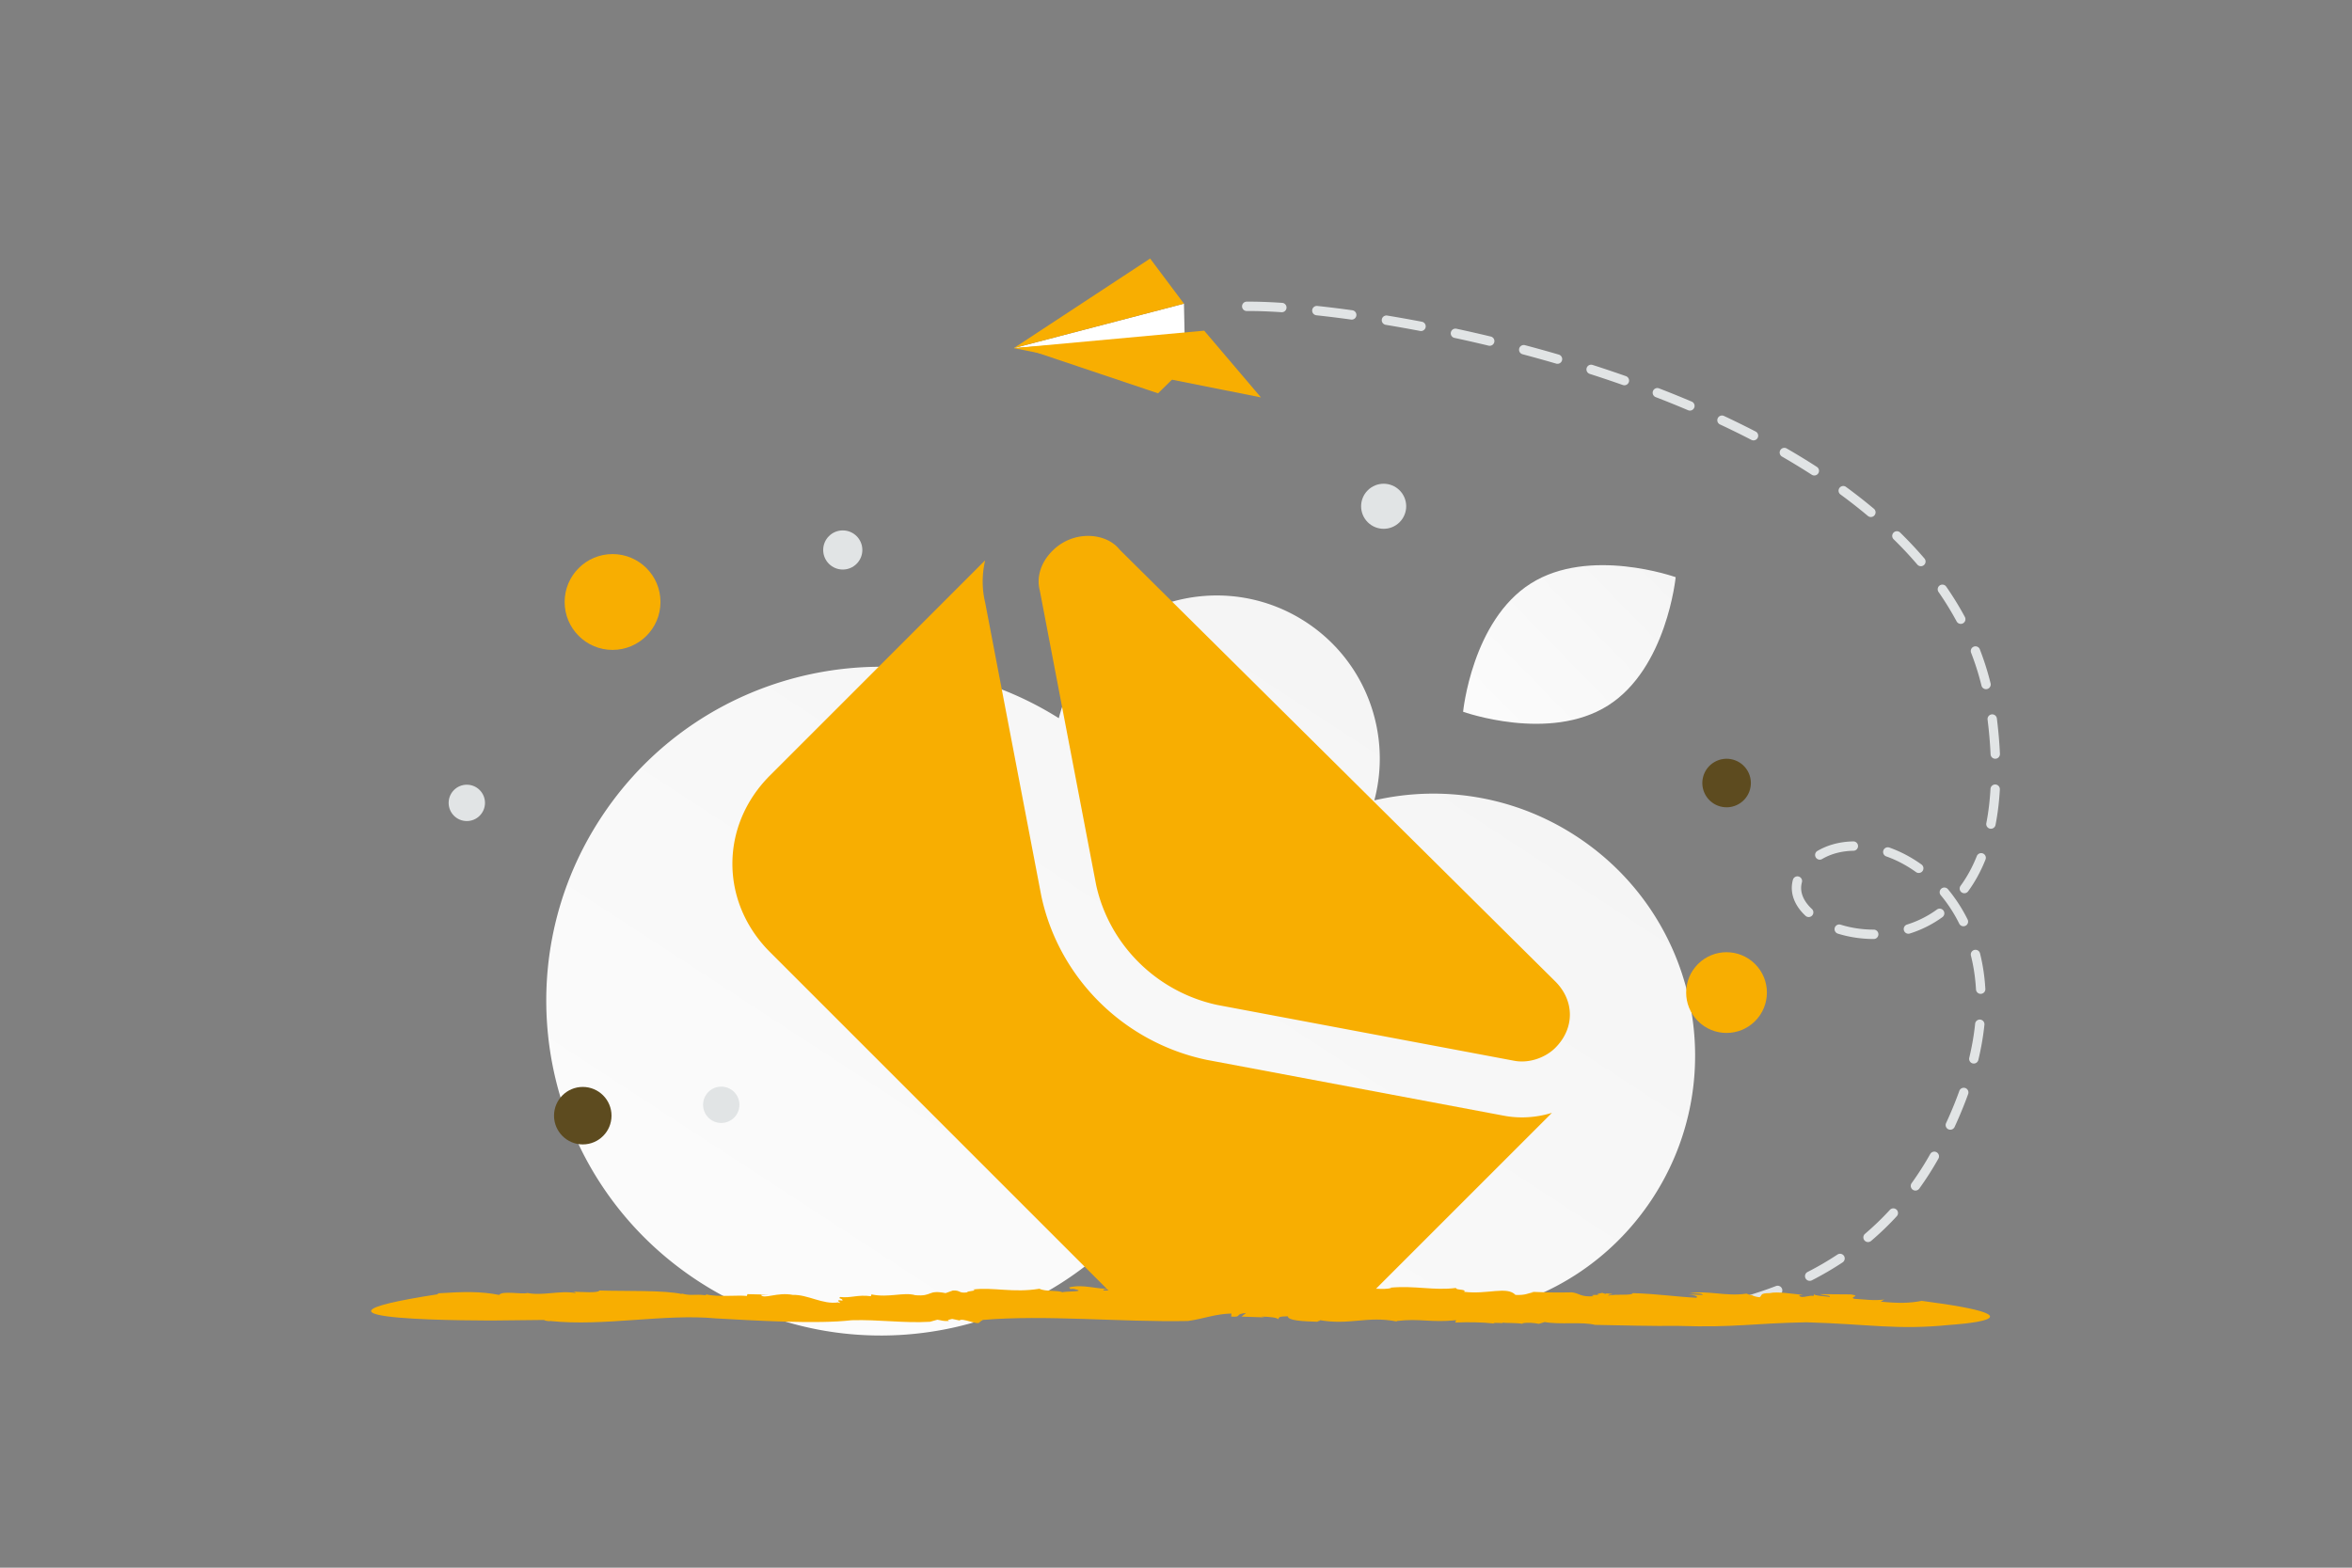 <svg width="900" height="600" viewBox="0 0 900 600" fill="none" xmlns="http://www.w3.org/2000/svg"><rect x="0" y="0" width="900" height="600" fill="#808080" stroke="none"/><g clip-path="url(#a)"><path fill="transparent" d="M0 0h900v600H0z"/><path d="M603.956 320.563c-23.904-15.923-52.154-20.219-78.064-14.24 6.682-25.095-2.895-52.738-25.718-67.94-28.675-19.1-67.4-11.358-86.483 17.291a62.52 62.52 0 0 0-8.54 19.199c-58.543-36.86-136.12-20.566-174.665 37.303-39.17 58.806-23.207 138.254 35.655 177.461 58.862 39.207 138.326 23.321 177.495-35.485a130.387 130.387 0 0 0 10.116-18.22c6.857 20.212 20.182 38.4 39.331 51.155 46.027 30.658 108.168 18.235 138.797-27.749 30.628-45.983 18.103-108.117-27.924-138.775zm-141.437 31.954c-.301.487-.577.969-.862 1.467-.117-.514-.25-1.038-.367-1.552.408.043.816.085 1.229.085z" fill="url(#b)"/><path d="M615.33 270.007c-22.455 14.226-55.469 2.406-55.469 2.406s3.415-34.878 25.885-49.088c22.455-14.225 55.455-2.421 55.455-2.421s-3.415 34.878-25.871 49.103z" fill="url(#c)"/><path d="M560.159 499.8a1.796 1.796 0 0 1 1.048-3.424 236.52 236.52 0 0 0 13.121 2.618 1.791 1.791 0 0 1 1.461 2.071 1.799 1.799 0 0 1-2.07 1.465 244.91 244.91 0 0 1-13.324-2.655c-.079-.023-.159-.045-.236-.075zm26.55 4.582a1.795 1.795 0 0 1 .859-3.456c4.442.529 8.917.95 13.309 1.251a1.798 1.798 0 0 1 1.667 1.908 1.796 1.796 0 0 1-1.908 1.672c-4.457-.301-8.993-.73-13.495-1.266a2.24 2.24 0 0 1-.432-.109zm26.848 1.794a1.793 1.793 0 0 1 .67-3.464 222.1 222.1 0 0 0 13.347-.229 1.788 1.788 0 0 1 1.872 1.706c.046.99-.717 1.83-1.706 1.878-4.43.215-8.991.291-13.562.227a1.607 1.607 0 0 1-.621-.118zm26.864-1.301a1.783 1.783 0 0 1-1.136-1.473 1.791 1.791 0 0 1 1.578-1.983c4.481-.516 8.91-1.19 13.167-2.001a1.78 1.78 0 0 1 2.092 1.428 1.793 1.793 0 0 1-1.422 2.099 183.376 183.376 0 0 1-13.433 2.045 1.95 1.95 0 0 1-.846-.115zm26.391-5.092a1.772 1.772 0 0 1-1.083-1.194 1.802 1.802 0 0 1 1.25-2.214 141.452 141.452 0 0 0 12.603-4.171 1.796 1.796 0 0 1 2.316 1.032c.352.923-.11 1.96-1.034 2.321a143.902 143.902 0 0 1-12.923 4.273 1.768 1.768 0 0 1-1.129-.047zm25.032-9.687a1.765 1.765 0 0 1-.953-.863 1.796 1.796 0 0 1 .789-2.414 117.907 117.907 0 0 0 11.425-6.664 1.793 1.793 0 0 1 2.486.503 1.8 1.8 0 0 1-.505 2.49 121.026 121.026 0 0 1-11.778 6.874 1.843 1.843 0 0 1-1.464.074zm22.323-14.84a1.794 1.794 0 0 1-.511-3.041 109.163 109.163 0 0 0 9.509-9.158 1.792 1.792 0 1 1 2.64 2.426 111.69 111.69 0 0 1-9.827 9.463c-.53.44-1.224.535-1.811.31zm18.142-19.713a1.792 1.792 0 0 1-.81-2.722 119.078 119.078 0 0 0 7.109-11.139 1.782 1.782 0 0 1 2.442-.679 1.796 1.796 0 0 1 .682 2.447 122.437 122.437 0 0 1-7.328 11.481 1.815 1.815 0 0 1-2.095.612zm13.352-23.285-.119-.046a1.79 1.79 0 0 1-.868-2.382 151.223 151.223 0 0 0 5.061-12.285 1.791 1.791 0 1 1 3.37 1.211c-.339.947-.702 1.916-1.07 2.876a158.588 158.588 0 0 1-4.116 9.715 1.797 1.797 0 0 1-2.258.911zm8.982-25.322a1.8 1.8 0 0 1-1.099-2.093c1.056-4.409 1.812-8.789 2.244-13.011a1.793 1.793 0 0 1 1.962-1.603 1.79 1.79 0 0 1 1.595 1.969c-.453 4.384-1.235 8.914-2.326 13.479a1.793 1.793 0 0 1-2.161 1.326c-.065-.018-.145-.04-.215-.067zm2.626-26.672a1.801 1.801 0 0 1-1.146-1.573c-.255-4.461-.903-8.817-1.937-12.942a1.794 1.794 0 0 1 1.3-2.178 1.787 1.787 0 0 1 2.173 1.299c1.088 4.339 1.772 8.917 2.043 13.609a1.793 1.793 0 0 1-1.688 1.893c-.264.02-.514-.02-.745-.108zm-54.125-22.978a1.788 1.788 0 0 1-1.063-2.208 1.795 1.795 0 0 1 2.248-1.179c3.966 1.246 8.359 1.901 12.702 1.894a1.796 1.796 0 0 1-.005 3.591c-4.703.006-9.465-.711-13.778-2.058-.032-.02-.076-.029-.104-.04zm-11.68-6.421a1.88 1.88 0 0 1-.577-.358c-4.402-4.106-6.12-9-4.827-13.776a1.794 1.794 0 0 1 2.194-1.265 1.79 1.79 0 0 1 1.257 2.201c-1.188 4.399 1.416 7.985 3.808 10.22a1.787 1.787 0 0 1-1.855 2.978zm38.154 6.385a1.781 1.781 0 0 1-1.07-1.142 1.802 1.802 0 0 1 1.175-2.25 39.624 39.624 0 0 0 11.443-5.749 1.788 1.788 0 0 1 2.503.397 1.795 1.795 0 0 1-.399 2.507 43.05 43.05 0 0 1-12.477 6.269c-.395.13-.811.107-1.175-.032zm21.053-2.862a1.793 1.793 0 0 1-.964-.876 55.193 55.193 0 0 0-7.071-10.891 1.79 1.79 0 0 1 .23-2.524 1.789 1.789 0 0 1 2.52.226 59.225 59.225 0 0 1 7.53 11.598c.439.884.08 1.968-.81 2.406-.47.222-.987.233-1.435.061zm-54.969-25.487a1.8 1.8 0 0 1-.263-3.227c3.976-2.318 8.594-3.546 13.725-3.645a1.787 1.787 0 0 1 1.821 1.759 1.792 1.792 0 0 1-1.759 1.825c-4.509.088-8.54 1.147-11.981 3.156a1.777 1.777 0 0 1-1.543.132zm55.327 12.854a2.095 2.095 0 0 1-.419-.225 1.793 1.793 0 0 1-.385-2.511c2.44-3.332 4.532-7.16 6.21-11.371a1.798 1.798 0 0 1 2.306-1.013l.021.008a1.793 1.793 0 0 1 1 2.329c-1.795 4.495-4.03 8.59-6.652 12.166a1.79 1.79 0 0 1-2.081.617zm-17.456-7.759a1.947 1.947 0 0 1-.405-.22c-3.597-2.584-7.447-4.614-11.397-6.007a1.793 1.793 0 0 1-1.088-2.29 1.789 1.789 0 0 1 2.288-1.092c4.267 1.507 8.425 3.695 12.291 6.479.804.581.987 1.696.412 2.504-.49.672-1.359.91-2.101.626zm27.615-16.927a1.79 1.79 0 0 1-1.112-2.018c.795-4.083 1.332-8.498 1.591-13.109a1.801 1.801 0 0 1 1.892-1.694 1.796 1.796 0 0 1 1.689 1.893c-.266 4.777-.822 9.346-1.655 13.591a1.794 1.794 0 0 1-2.101 1.421 1.486 1.486 0 0 1-.304-.084zm1.662-26.793a1.796 1.796 0 0 1-1.148-1.589 167.657 167.657 0 0 0-1.15-13.26 1.804 1.804 0 0 1 1.555-2.008 1.798 1.798 0 0 1 2.003 1.556c.578 4.665.976 9.214 1.171 13.54a1.796 1.796 0 0 1-2.431 1.761zm-3.527-26.628a1.79 1.79 0 0 1-1.101-1.249 103.12 103.12 0 0 0-3.977-12.583 1.796 1.796 0 0 1 1.02-2.326 1.787 1.787 0 0 1 2.32 1.018 106.357 106.357 0 0 1 4.118 13.031 1.798 1.798 0 0 1-2.38 2.109zm-9.674-24.988a1.786 1.786 0 0 1-.935-.825 118.143 118.143 0 0 0-6.926-11.27 1.79 1.79 0 0 1 .451-2.495c.81-.566 1.93-.37 2.491.448a120.637 120.637 0 0 1 7.138 11.616 1.79 1.79 0 0 1-.73 2.429 1.781 1.781 0 0 1-1.489.097zM476.428 118.919a1.793 1.793 0 0 1-1.151-1.662 1.8 1.8 0 0 1 1.776-1.811c3.886-.03 8.446.127 13.569.467a1.791 1.791 0 0 1 1.667 1.908 1.797 1.797 0 0 1-1.908 1.672c-5.031-.329-9.511-.486-13.302-.452a1.784 1.784 0 0 1-.651-.122zm257.963 97.667a1.774 1.774 0 0 1-.719-.509 150.603 150.603 0 0 0-9.072-9.69 1.788 1.788 0 0 1-.024-2.532 1.782 1.782 0 0 1 2.529-.028 157.863 157.863 0 0 1 9.29 9.918 1.794 1.794 0 0 1-2.004 2.841zm-231.134-96.032a1.79 1.79 0 0 1-1.137-1.867 1.785 1.785 0 0 1 1.973-1.59c4.307.461 8.811 1.014 13.394 1.653a1.792 1.792 0 0 1 1.527 2.024 1.793 1.793 0 0 1-2.023 1.532 437.07 437.07 0 0 0-13.289-1.638 1.853 1.853 0 0 1-.445-.114zm212.001 77.206a1.796 1.796 0 0 1-.511-.3 203.042 203.042 0 0 0-10.48-8.212 1.794 1.794 0 0 1-.388-2.504 1.79 1.79 0 0 1 2.5-.392 205.343 205.343 0 0 1 10.673 8.358 1.794 1.794 0 0 1-1.794 3.05zm-185.372-73.543a1.793 1.793 0 0 1 .935-3.443c4.376.721 8.843 1.517 13.275 2.363a1.8 1.8 0 0 1 1.426 2.098 1.801 1.801 0 0 1-2.097 1.431 568.611 568.611 0 0 0-13.193-2.348 1.962 1.962 0 0 1-.346-.101zm26.402 5.031a1.786 1.786 0 0 1-1.106-2.055 1.797 1.797 0 0 1 2.132-1.377c4.388.942 8.808 1.945 13.148 2.99a1.78 1.78 0 0 1 1.321 2.162 1.793 1.793 0 0 1-2.16 1.326 579.049 579.049 0 0 0-13.066-2.974 1.166 1.166 0 0 1-.269-.072zm137.323 52.621a2.03 2.03 0 0 1-.329-.166 272.36 272.36 0 0 0-11.388-6.952 1.795 1.795 0 0 1-.659-2.447 1.792 1.792 0 0 1 2.451-.66 261.792 261.792 0 0 1 11.545 7.045 1.796 1.796 0 0 1 .534 2.479 1.812 1.812 0 0 1-2.154.701zm-111.188-46.35a1.8 1.8 0 0 1-1.09-2.137 1.793 1.793 0 0 1 2.189-1.275 531.408 531.408 0 0 1 12.987 3.619 1.796 1.796 0 0 1-1.009 3.447 558.667 558.667 0 0 0-12.9-3.594c-.056-.021-.121-.038-.177-.06zm87.922 32.909a1.796 1.796 0 0 1-.186-.08 328.342 328.342 0 0 0-11.993-5.898 1.785 1.785 0 0 1-.858-2.386 1.785 1.785 0 0 1 2.384-.863 352.64 352.64 0 0 1 12.12 5.963 1.795 1.795 0 0 1 .767 2.416 1.793 1.793 0 0 1-2.234.848zm-62.136-25.373a1.797 1.797 0 0 1-1.064-2.224 1.793 1.793 0 0 1 2.25-1.163 493.126 493.126 0 0 1 12.783 4.296 1.814 1.814 0 0 1 1.095 2.293 1.794 1.794 0 0 1-2.283 1.102 454.516 454.516 0 0 0-12.692-4.262c-.026-.018-.054-.028-.089-.042zm37.805 13.975-.063-.025a393.265 393.265 0 0 0-12.402-5.018 1.798 1.798 0 0 1-1.027-2.322 1.786 1.786 0 0 1 2.311-1.027l.007.002a400.781 400.781 0 0 1 12.511 5.068 1.787 1.787 0 0 1 .945 2.348 1.786 1.786 0 0 1-2.282.974z" fill="#E1E4E5"/><path fill-rule="evenodd" clip-rule="evenodd" d="M428.151 210.02c-5.154-6.132-17.369-7.205-25.357.713-5.159 5.115-6.006 10.936-4.982 14.996.05.2.095.402.134.606l21.493 112.345c4.998 22.894 23.183 40.97 46.394 45.948l113.33 21.308.03.006.073.014c5.885 1.167 12.162-1.236 15.817-4.86 7.515-7.45 7.515-18.078 0-25.527L428.809 210.733c-.23-.228-.45-.466-.658-.713zm-51.183 4.439-82.342 82.342c-19.163 19.163-19.163 48.414 0 67.577L424.508 494.26c4.178 4.179 10.952 4.179 15.131 0 .125-.125.246-.252.363-.381l9.779 9.673 7.989-5.913 47.159 3.767 5.238-5.819c4.204 3.633 10.563 3.454 14.554-.537l69.132-69.132c-5.797 1.777-12.199 2.316-18.691 1.039l-113.411-21.322a9.807 9.807 0 0 1-.247-.05c-31.464-6.684-56.239-31.194-63.007-62.504a10.049 10.049 0 0 1-.051-.25l-21.465-112.2c-1.239-5.135-1.288-10.683-.013-16.172z" fill="#f8ae01"/><path d="m453.042 116.221.258 12.126-65.374 4.889 65.116-17.015z" fill="#fff"/><path d="m451.908 141.909-8.772 8.626-52.271-17.568 61.043 8.942z" fill="#f8ae01"/><path d="m387.926 133.236 94.575 18.865-21.716-25.546-72.859 6.681z" fill="#f8ae01"/><path d="m453.043 116.222-65.116 17.015 52.174-34.287 12.942 17.272zm238.171 389.857c-21.238.396-26.859 2.075-48.906 1.384-10.501.098-21.71-.198-31.975-.395-4.881-1.285-13.464 0-19.253-1.087l-2.222.691c-1.985-.395-4.308-.593-6.327-.197l.134.197c-2.962-.494-6.327-.197-7.775-.494l.135.198-3.602-.099.606.296c-5.183-.592-10.501-.592-15.213-.395l.403-.889c-10.063.988-13.732-.791-22.786.296l.134.198c-11.477-2.273-18.108 1.581-29.922-.593 1.481.297-.64.395-.505.692-5.453-.198-11.242-.395-11.343-2.075-3.972 0-3.231.494-3.736 1.186.034-.692-3.433-1.087-6.53-1.087l1.414.296-8.886-.296 1.75-1.384c-4.712.396-1.211 1.68-5.688 1.384l.067-1.186c-6.496.198-10.333 1.976-16.627 2.865-26.186.494-54.325-2.47-78.66-.395l-1.077.889c-.471 1.285-6.732-1.877-7.641-.691l-2.827-.593c-.808.197-2.491.494-1.077.79-2.625.099-2.693-.197-4.577-.494l-2.828.791c-10.333.593-19.118-.889-29.99-.593-13.059 1.581-37.663.099-51.834-.692-19.925-1.877-43.083 3.162-63.48.988-.673.198-2.389-.197-2.356-.395l-18.68.198s-90.508.494-21.744-10.078l-.471-.297c10.232-.692 16.661-.79 23.696.593 1.111-1.68 8.381-.198 10.771-.692l-.236-.099c6.227 1.285 12.824-1.086 18.849.099-.236-.099-.37-.593-1.75-.593 4.375.198 10.366.593 10.703-.395 10.468.297 25.042-.197 31.74 1.384l-.471-.297c3.803 1.087 4.947.198 9.222.692.236-.099.539-.198.471-.297 4.174 1.087 12.151.198 15.483.593l.202-.691 8.28.197-3.096.099c1.077 1.778 6.26-1.186 12.251 0 5.621-.198 11.411 3.755 17.233 2.865 2.794.89-2.457-1.383 1.717-.691.135-.988-1.952-.593-.875-1.384 4.073.494 6.698-.988 11.747-.296l.202-.692c6.563 1.384 12.386-.988 16.762.297 6.765.593 4.543-2.174 11.612-.791l2.76-.988c3.029-.197 2.154 1.186 5.52.692-.202-.593 4.241-.494 2.255-1.087 7.573-.988 15.382 1.383 25.378-.296 2.155 1.185 7.203.494 8.819 1.383.269-.494 10.064-.099 4.443-1.285-.471-.099-1.346-.098-1.279.099l-.673-.692c5.688-1.383 10.333.791 15.987.495-1.682.197-3.904.197-2.423.691l5.251-.099-1.077-.592 7.808-.396-1.077.791c3.804-.395 5.15-1.68 9.459-.593 1.952.593-3.602.988.403 1.284 5.116-.494 12.757-1.284 19.253-1.482-.606.89 1.144.791 2.962.988l.202-.691c6.9.988 2.524-1.581 9.391-.791l-.606-.494 1.817 1.581c6.194 1.482 3.333-1.482 10.199.494-2.726-.099-1.279 1.581 2.053 1.285l-.841-.692c1.851.198 2.457.494 3.702.296-1.111-.395-.572-.988 2.154-.889l-1.817-.889 5.149 1.284c3.972-.79 10.266.198 11.916-.79 0 0 8.549-.494 10.501.593-1.717-.692 2.996-.988 1.649-1.779 2.222.791 8.751 1.384 11.377.593l-.505-.099c9.694-.889 16.56 1.186 25.244.099-.404.889 4.207.395 3.063 1.482 8.987 1.087 16.391-2.272 19.656 1.186 4.107.198 4.847-.791 6.968-.988l-.976-.198c7.674.297 9.895.297 15.583.198 2.828.296 3.299 1.877 8.381 1.482-1.649-.593.438-.494 2.323-.494-1.212-.099-1.582-.296.909-.791.336.198.908.297 1.413.396.034 0 .135-.099.068-.198 3.164.198 2.625.395 1.144.494.067.099-.034.198-.505.395 3.299-.79 9.189.099 9.593-.988 9.559.297 16.391 1.384 24.335 1.779.909-.593-.976-1.087-3.265-1.285l5.655.198c-.034-.791-3.232-.494-4.982-.593 6.732-1.284 13.867 1.285 21.744.099l1.649.593.471-.099c-.034.296 1.75.79 2.895.889 1.11-.691-.068-1.581 3.837-1.581 3.096-.691 8.751.297 12.79.692-2.188.099-1.481.494-.539.79 1.953 0 3.063-.691 4.578-.395l.202-.889c-.774.889 5.082.988 5.823 1.284 1.111-.691-3.029-.592-3.501-1.086 7.809.098 3.905-.001 11.747.098 4.174.692-.774.89 1.246 1.68 3.668.198 7.27.79 11.511.296l-1.347.791c6.934.691 11.074.593 15.719-.297 51.565 6.719 10.872 9.19 10.872 9.19-20.397 2.074-30.865-.297-55.032-.989z" fill="#f8ae01"/><circle r="9.289" transform="scale(-1 1) rotate(30 -889.57 -1083.018)" fill="#5D4B1F"/><circle r="11" transform="matrix(1 0 0 -1 223 427)" fill="#5D4B1F"/><circle cx="322.489" cy="210.49" r="7.49" transform="rotate(-180 322.489 210.49)" fill="#E1E4E5"/><circle cx="275.993" cy="422.84" r="6.955" transform="rotate(-180 275.993 422.84)" fill="#E1E4E5"/><circle cx="178.628" cy="307.287" r="6.955" transform="rotate(-180 178.628 307.287)" fill="#E1E4E5"/><circle r="18.337" transform="matrix(1 0 0 -1 234.399 230.399)" fill="#f8ae01"/><circle cx="529.461" cy="193.765" r="8.624" transform="rotate(45 529.461 193.765)" fill="#E1E4E5"/><circle r="15.449" transform="scale(-1 1) rotate(-45 128.234 987.433)" fill="#f8ae01"/></g><defs><linearGradient id="b" x1="234.592" y1="696.889" x2="725.036" y2="-54.788" gradientUnits="userSpaceOnUse"><stop stop-color="#fff"/><stop offset="1" stop-color="#EEE"/></linearGradient><linearGradient id="c" x1="528.214" y1="316.165" x2="707.401" y2="141.219" gradientUnits="userSpaceOnUse"><stop stop-color="#fff"/><stop offset="1" stop-color="#EEE"/></linearGradient><clipPath id="a"><path fill="#fff" d="M0 0h900v600H0z"/></clipPath></defs></svg>